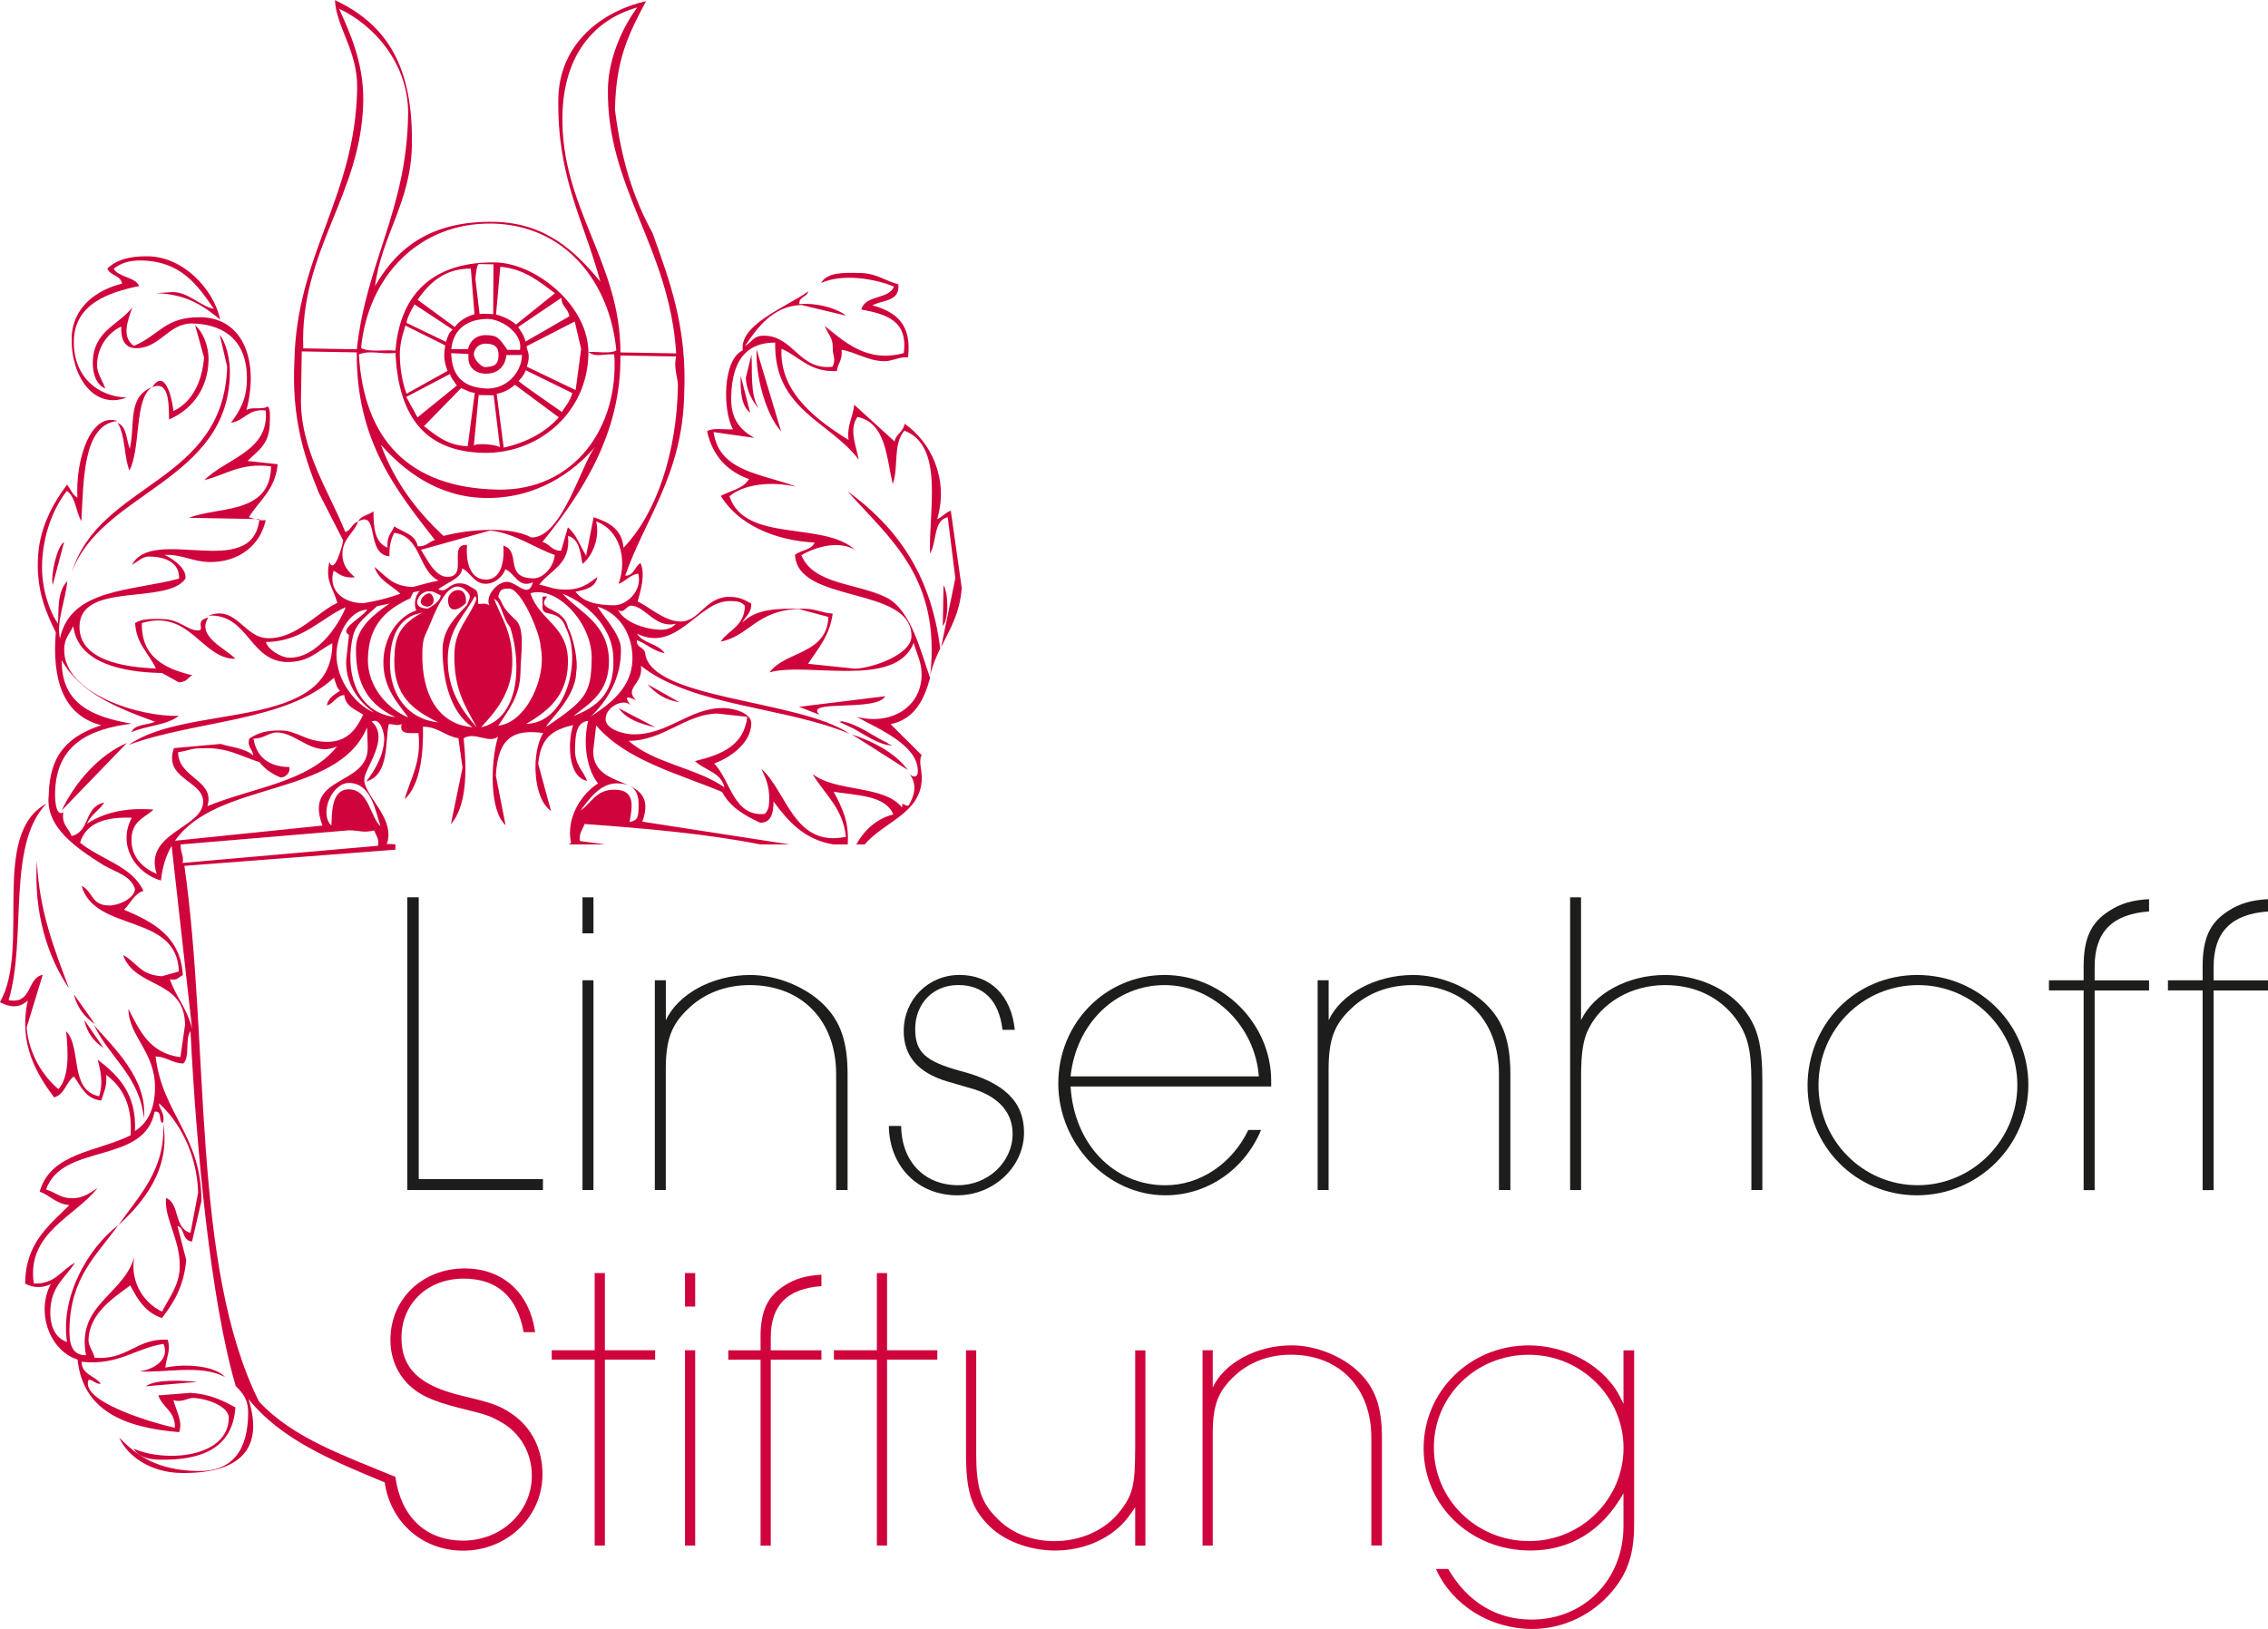 <?xml version="1.0" encoding="utf-8"?>
<svg xmlns="http://www.w3.org/2000/svg" id="Ebene_2" data-name="Ebene 2" viewBox="0 0 446.79 320.96">
  <defs>
    <style>
      .cls-1 {
        fill: #1d1d1b;
      }

      .cls-2 {
        fill: #d0043c;
      }
    </style>
  </defs>
  <g id="Ebene_1-2" data-name="Ebene 1">
    <g>
      <path class="cls-1" d="M82.49,176.81v55.51h24.47v2.16h-26.72v-57.68h2.25Z"/>
      <path class="cls-1" d="M116.91,176.81v7.09h-2.16v-7.09h2.16ZM116.91,193.15v41.33h-2.16v-41.33h2.16Z"/>
      <path class="cls-1" d="M131.17,193.15v7.87c2.42-5.19,9.25-8.91,16.6-8.91,5.27,0,10.98,2.33,14.53,5.88,3.29,3.29,4.67,7.26,4.67,13.66v22.83h-2.25v-22.83c0-10.55-6.75-17.55-17.04-17.55-4.76,0-8.99,1.64-12.11,4.67-3.29,3.11-4.41,6.05-4.41,11.93v23.78h-2.16v-41.33h2.16Z"/>
      <path class="cls-1" d="M175.1,221.86h2.42c.09,7,4.58,11.67,11.24,11.67,5.88,0,10.72-4.58,10.72-10.12,0-4.15-2.68-7.26-7.7-8.82l-5.36-1.56c-5.62-1.73-8.39-5.02-8.39-9.86,0-6.23,4.84-11.07,10.98-11.07s10.2,4.06,10.9,10.81h-2.42c-.69-5.79-3.72-8.82-8.73-8.82s-8.47,3.72-8.47,8.65c0,4.58,1.99,6.4,8.99,8.3,8.56,2.25,12.45,6.05,12.45,12.11,0,6.74-5.97,12.37-13.14,12.37-7.78,0-13.4-5.71-13.49-13.66Z"/>
      <path class="cls-1" d="M250.42,214.08h-39.52c.69,11.33,8.47,19.46,18.68,19.46,6.83,0,13.14-4.24,16.34-10.9h2.51c-3.29,7.87-10.63,12.88-18.85,12.88-11.41,0-21.1-10.12-21.1-22.05s9.34-21.36,20.93-21.36,21.01,9.69,21.01,20.84v1.12ZM247.99,212.09c-.78-10.03-8.99-17.99-18.59-17.99s-17.38,7.52-18.5,17.99h37.1Z"/>
      <path class="cls-1" d="M261.74,193.15v7.87c2.42-5.19,9.25-8.91,16.6-8.91,5.28,0,10.98,2.33,14.53,5.88,3.29,3.29,4.67,7.26,4.67,13.66v22.83h-2.25v-22.83c0-10.55-6.75-17.55-17.04-17.55-4.76,0-8.99,1.64-12.11,4.67-3.29,3.11-4.41,6.05-4.41,11.93v23.78h-2.16v-41.33h2.16Z"/>
      <path class="cls-1" d="M311.46,176.81v24.21c2.51-5.28,9.25-8.91,16.52-8.91,6.4,0,12.45,2.68,15.74,7,2.59,3.46,3.46,6.83,3.46,14.01v21.36h-2.16v-21.36c0-6.4-.78-9.25-3.11-12.45-3.2-4.24-8.04-6.57-13.92-6.57-6.57,0-12.54,3.46-15.05,8.65-1.04,1.99-1.47,4.76-1.47,9.17v22.57h-2.16v-57.68h2.16Z"/>
      <path class="cls-1" d="M356.08,213.99c0-12.28,9.51-21.88,21.62-21.88s21.88,9.6,21.88,21.62-9.86,21.79-21.96,21.79-21.53-9.77-21.53-21.53ZM358.24,213.82c0,10.89,8.73,19.71,19.54,19.71s19.63-8.91,19.63-19.71-8.65-19.72-19.54-19.72-19.63,8.73-19.63,19.72Z"/>
      <path class="cls-1" d="M410.47,234.49v-39.34h-6.83v-1.99h6.83v-2.68c0-5.53,1.38-8.65,5.02-10.98,2.25-1.47,4.58-2.16,7.87-2.33v2.42c-7.26.52-10.72,4.06-10.72,10.9v2.68h10.72v1.99h-10.72v39.34h-2.16Z"/>
      <path class="cls-1" d="M433.91,234.49v-39.34h-6.83v-1.99h6.83v-2.68c0-5.53,1.38-8.65,5.02-10.98,2.25-1.47,4.58-2.16,7.87-2.33v2.42c-7.26.52-10.72,4.06-10.72,10.9v2.68h10.72v1.99h-10.72v39.34h-2.16Z"/>
    </g>
    <g>
      <polygon class="cls-2" points="119.16 250.84 117.15 250.84 117.15 266.05 108.69 266.05 108.69 267.9 117.15 267.9 117.15 304.53 119.16 304.53 119.16 267.9 129.06 267.9 129.06 266.05 119.16 266.05 119.16 250.84"/>
      <rect class="cls-2" x="134.94" y="266.05" width="2.01" height="38.48"/>
      <rect class="cls-2" x="134.94" y="250.84" width="2.01" height="6.6"/>
      <path class="cls-2" d="M149.83,263.56v2.5h-6.36v1.85h6.36v36.63h2.01v-36.63h9.98v-1.85h-9.98v-2.5c0-6.36,3.22-9.66,9.98-10.14v-2.25c-3.06.16-5.23.8-7.33,2.17-3.38,2.17-4.67,5.07-4.67,10.22Z"/>
      <polygon class="cls-2" points="174.75 250.84 172.74 250.84 172.74 266.05 164.28 266.05 164.28 267.9 172.74 267.9 172.74 304.53 174.75 304.53 174.75 267.9 184.65 267.9 184.65 266.05 174.75 266.05 174.75 250.84"/>
      <path class="cls-2" d="M223.62,285.62c0,7-.48,9.02-3.06,12.24-2.82,3.62-7.65,5.8-12.8,5.8-4.67,0-8.77-1.69-11.59-4.75-2.98-3.06-3.86-5.96-3.86-12.56v-20.29h-2.01v20.29c0,7.25.97,10.55,4.19,13.93,2.98,3.22,8.13,5.23,13.36,5.23,4.11,0,8.05-1.21,11.19-3.46,1.93-1.45,2.82-2.42,4.59-5.07v7.57h2.01v-38.48h-2.01v19.56Z"/>
      <path class="cls-2" d="M254.37,265.09c-6.84,0-13.2,3.46-15.46,8.29v-7.33h-2.01v38.48h2.01v-22.14c0-5.47,1.05-8.21,4.11-11.11,2.9-2.82,6.84-4.35,11.27-4.35,9.58,0,15.86,6.52,15.86,16.34v21.25h2.09v-21.25c0-5.96-1.29-9.66-4.35-12.72-3.3-3.3-8.61-5.47-13.52-5.47Z"/>
      <path class="cls-2" d="M319.82,266.05v10.55c-1.21-2.58-1.85-3.46-3.3-5.07-3.78-4.03-9.58-6.44-15.38-6.44-11.51,0-20.69,9.02-20.69,20.29s9.26,20.13,21.01,20.13c7.89,0,14.17-3.86,18.36-11.27v6.44c0,10.55-7.73,18.44-18.11,18.44-6.92,0-12.64-3.46-16.42-9.98h-2.42c3.22,7.17,10.71,11.83,19,11.83,6.04,0,11.92-2.82,15.78-7.49,3.06-3.7,4.27-7.33,4.27-13.2v-34.21h-2.09ZM301.23,303.65c-10.39,0-18.76-8.21-18.76-18.44s8.37-18.27,18.68-18.27,18.68,8.29,18.68,18.35-8.29,18.36-18.6,18.36Z"/>
      <path class="cls-2" d="M18.73,201.81l-4.18-5.89c.65,2.64,2.13,4.51,4.18,5.89Z"/>
      <path class="cls-2" d="M54.71,91.47l-5.94-.64c2-2.02,4.3-3.23,4.37-7.38.02-1.29.21-2.68-.39-3.39-.9.77-3.27,0-4.21.76,2.48-9.24-.36-18.16-8.98-18.31-7.11-.12-8.2,3.6-13.2,5.64-2.46-1.82-1.22-4.84-.3-7.58-2.71,3.54-7.67,4.55-7.78,10.85-.04,2.33.78,4.44,2.45,5.13-.41-1.45-1.64-2.83-1.61-4.68.06-3.69,2.3-6.35,4.76-7.54-.09,2.38.59,4.24,2.87,4.28,4.75.08,6.43-4.95,11.13-4.87,5.08.09,10.91,2.37,10.76,11.14-.07,3.91-1.48,6.17-3.13,8.42,2.7-.41,3.37-2.84,6.83-2.42.8,8.01-7.86,9.46-12.08,13.72,4.25-1.04,7.1-3.48,13.14-2.71-.13,9.58-10.5,7.85-16.19,10.15l13.07.23c-.42-.11-.82-.24-1.25-.34,1.99-3.3,5.23-5.4,5.67-10.47Z"/>
      <path class="cls-2" d="M129.09,143.3l-7.21-3.76c1.52,2.16,4.25,3.12,7.21,3.76Z"/>
      <path class="cls-2" d="M20.41,206.49l-3.79-5.5c.51,2.5,1.85,4.23,3.79,5.5Z"/>
      <path class="cls-2" d="M13.58,194.72c-2.83-7.66-5.87-15.1-6.3-25.05-.71,9.98,2.1,18.95,6.3,25.05Z"/>
      <path class="cls-2" d="M18.54,202.02c2.99,6.33,8.92,9.95,9.82,18.32.73-7.77-6.13-14.11-9.82-18.32Z"/>
      <path class="cls-2" d="M50.29,102.28c.25.07.52.12.8.16,0-.05.02-.09.02-.14h-.82Z"/>
      <path class="cls-2" d="M14.16,112.77c5.67-15.82,30.76-17.87,31.13-39.16.05-2.86-.73-6.02-2.01-7.65l1.47,6.28c-.68,23.08-25.2,22.7-30.59,40.53Z"/>
      <path class="cls-2" d="M25.57,88.47c-.68-1.82-.58-4.42-2.4-5.13,1.54,2.36,1.21,6.5,2.32,9.36,2.33-4.4.89-14.25,4.5-16.44-4.96,1.97-3.3,7.28-4.43,12.2Z"/>
      <path class="cls-2" d="M34.17,80.99c-.33-3.07-1.79-8.37-4.17-4.72,3.33-1.35,3.25,3.25,3.3,6.38,4.12-1.75,7.67-5.68,7.78-11.69.05-2.98-1.19-5.63-2.63-6.84l1.75,6.33c-.44,5.23-2.59,8.89-6.03,10.54Z"/>
      <path class="cls-2" d="M166.98,96.82c8.27,9.32,18.38,16.89,16.28,36.21.43-1.93,1.16-3.6,1.96-5.24-1.85-14.89-8.81-24.12-18.24-30.98Z"/>
      <path class="cls-2" d="M10.39,115.25l2.24-8.46c-1.42.84-2.71,6.64-2.24,8.46Z"/>
      <path class="cls-2" d="M24.93,78.34c-5.65-.2-10.5-4.08-10.38-11.17.13-7.35,6.91-9.56,12.89-10.82-.94-1.85-4.03-1.67-5.06-3.41,1.46-1.09,3.02-1.66,5.51-1.61,7.82.14,11.07,4.93,14.24,9.53-2.74-.56-5.17-3.47-8.39-3.3l-3,.21c6.09.16,9.43,2.6,12.64,5.2-1.34-6.11-7.32-12.35-14.17-12.47-3.64-.06-6.19.64-8.07,2.42.53,1.4,2.66,1.3,2.89,2.97-4.95,1.23-9.81,4.58-9.92,10.81-.13,7.19,4.2,14.11,10.82,11.64Z"/>
      <path class="cls-2" d="M161.46,140.84c-3.37-3.11,11.31-.52,12.92-3.66l-16.98,2.09,4.06,1.57Z"/>
      <path class="cls-2" d="M24.99,146.4c-5.28,2.24-10.09,7.49-12.84,13.29l12.84-13.29Z"/>
      <path class="cls-2" d="M184.64,102.22c2.35-7.99-1.4-15.25-6.43-18.72-.28,1.67-1.85,2.14-1.96,3.5l-7.97-7.25c-.29,2.68-1.46,3.96-1.12,6.93-6.18-3.85-13.66-9.31-13.2-17.96,3.56,1.53,5.51,4.66,10.91,4.39.15-1.52,1.18-2.21.91-4.19,2.83.47,5.19,2.2,8.39,2.25,1.58.03,3-.92,4.7-.75.83-6.48-2.39-9.02-7-10.25,1.96-1.12,5.43-.64,5.1-4.16-2.67-.67-4.2-2.16-7.56-2.22-3.38-.06-6.39-.17-7.66,1.96,4.23-1.86,10.29-.92,14.35.71-.99,2.62-5.65,1.55-6.42,4.53,4.84.89,9.25,2.15,8.35,8.58-7.33,2.03-11.83-2.4-15.57-5.35,1.04,2.3,1.64,2.31,1.6,4.69-.02,1.08.68,1.82-.06,3.36-6.6.73-7.63-6.03-13.43-6.13-2.17-.04-2.41,1.26-3.81,2.05,2.29-3.43,5.42-7.95,11.16-8.09l8.79,2.11c-2.21-1.7-6.29-2.59-9.24-2.27-.13-1.56,1.52-1.34,1.75-2.51-4.35,3.08-13.59,6.5-12.9,11.6-3.97,1.83-3.98,11.76-1.94,15.57-1.76.07-3.98-.35-5.09.37,1.06,4.82,3.91,7.85,8.25,9.43-1.08,1.9-3.63,2.25-5.54,3.31,3.46,5.73,10.78,8.81,18.46,9.19-.57,1.54-2.73,1.45-3.84,2.43.44,9.71,23.11,6.04,22.93,16.09-.06,3.53-7.56,6.2-11.1,6.34l-9.26-.97c2.02-3.08,4.29-5.58,4.84-9.89-2.26-.14-3.15-.91-5.48-.95-5.54-.1-9.48-.02-12.33,2.73.63-1.24,1.84-1.83,1.77-3.77-1.3-.69-2.24-1.27-4.17-1.31-4.91-.09-5.94,4.93-9.82,4.86-3.15-.05-6.18-2.96-8.38-3.94.54-1.99,1.59-5.35.55-7.57-1.16.62-1.19,2.47-3,2.49,3.65-10.81,11.33-19.95,11.61-35.71.63-13.24-2.88-22.43-6.23-31.82-3.92-7.14-6.17-14.56-7.4-24.25.17-9.97,2.64-14.86,6.11-21.43-8.33,1.87-17.07,8.09-17.27,19.19-.27,15.55,4.98,23.93,8.27,36.06-4.71-5.67-10.53-11.59-20.91-11.77-12.22-.21-19,4.86-23.47,12.65,1.3-10.01,7.07-16.51,7.26-27.71.27-15.23-4.71-23.75-15.16-28.62.29,5.39,4.51,10.04,4.38,17.39-.38,21.5-12,32.67-12.37,53.86-.53,10.61,1.72,18.26,4.79,25.78l4.82,9.42c-.12.94-1.72,6.9-2.72,4.25-.87,3.82.77,5.05,1.57,8.06-3.89,1.74-7.99,7.06-13.64,6.96-4.85-.08-6.15-6.57-11.74-4.46,7.88-.37,8.04,9.02,15.45,9.15,4.35.08,6.12-2.25,8.94-3.7.09,17.42-28.46,11.78-40.08,20.02,13.06-4.82,31.03-4.56,40.41-13.22.34.89.49,1.99,1.19,2.56-1.06.77-2.3,1.31-2.59,2.9,1.47-.42,1.8-1.92,3.43-2.05.25,2.27,2.2,2.85,3.73,3.86-1.34,2.82-3.09,5.43-7.29,5.36-3.99-.07-5.79-2.19-8.81-2.24-2.96-.05-4.54.44-6.35,1.6-.47,1.77.73,2.05.77,3.34-1.44-1.47-4.99-1.76-6.37-2.29l-9.24.83c-2.15,6.14,5.83,6.37,5.76,10.62-.09,5.13-11.83,6.08-9.15,14.16-2.57-1.09-5.03-3.17-4.97-6.79.06-3.62,2.44-4.16,4.35-5.88-5.69-.45-9.82.66-13.11,2.77.76-1.78,2.43-2.61,3.4-4.17-4.08.91-2.72,5.73-6.44,6.61-.51-1.56-2-2.16-1.63-4.68-1.34.9-1.66-1.96-1.62-3.81.17-9.54,6.71-12.59,15.08-13.65-7.59-1.32-13.87-3.79-13.77-12.52,3.61,6.49,10.91,9.42,18.39,12.14-1.51.7-4.05.44-4.65,2.06,2.88-1.31,6.99-1.34,9.32-3.23-7.65.28-22.73-4.33-22.57-13.07.04-2.28,1.05-3.02,1.79-4.6.87,7.43,10.06,9.11,17.48,9.24l3.33,1.85c1.72-.16,1.6-.88,2.65-1.4-5.52-1.34-10.07-3.59-9.96-10.29,9.47-2.88,11.84,7.17,18.44,7.03-2.05-2.11-7.76-4.45-5.33-8.12-2.97.66-.36,2.57-2.15,2.54-1.93-.03-3.65-2.19-6.76-2.24-2.19-.04-4.14-.13-5.52.78.19,4.08,2.7,5.96,4.1,8.95-6.53-.22-15.18-1.73-15.06-8.31.15-8.86,17.24-4.14,20.87-9.37.35-2.38-3.5-4.46-4.11-4.7,3.51-.11,5.48,1.35,8.82,1.41,5.87.1,10.07-3.38,11.1-8.25-.49.06-.89.04-1.27-.02-1.44,12.01-20.96,1.02-25.08,8.84,1.37-.81,2.12-1.67,3.41-1.65,3.25.06,5.94,1.14,5.88,4.35-9.22,2.49-21.44,1.89-23.47,11.82-.73-3.5,1.05-7.23,1.45-11.33-2.13,2.19-1.64,6.1-1.84,8.38-1.8-2.58-3.22-7.06-3.14-11.43.1-5.99,2.25-11.4,4.9-14.73,1.74,1.23,1.76,4.12,2.84,5.97.47-7.76.23-19.13,7.14-19.73-5.33-1.8-8.32,7.69-7.91,15.1-.99-.57-1.38-1.73-2.05-2.58-2.71,3.68-5.64,8.66-5.75,15.11-.15,5.94,1.57,10.06,3.54,14-.74,9.11,1.31,16.34,8.96,18.31-6.16,2.05-10.21,5.46-10.35,13.8-.73,6.36,5.68,10.53,10.72,13.72,2.5,1.49,5.38,2.03,6.27,4.72-.03,1.87-3.26,3.31-5.09,3.28-3.61-.06-3.06-2.65-5.42-3.88,2.57,9.26,18.84,5.31,19.15,16.88l-3.35.94c-4.38-.3-4.81-2.68-7.63-4.18,2.32,6.65,12.15,4.65,12.2,13.78l-.91,6.34c-6.08-.77-8.04-5.24-10.24-9.51.06,5.47,5.36,8.47,5.23,15.71-.07,4.15-1.48,6.77-3.94,8.36.34-7.32-3.24-10.92-7.33-14.06.56,2.31,1.12,4.6.26,7.21-5.96-1.23-3.37-9.66-6.49-12.81.4,3.94.68,8.98-1.52,11.41-2.88-2.47-5.76-6.61-6.27-12.13l3.18-10.4c-3.2.61-1.98,5.86-6.72,4.99,3.66-12.16-.46-30.62,7.47-38.74-11.25,6.04-3.04,28.37-9.18,39.15,2.09,1.08,3.86,1.16,5.49-.34-1.87,8.48,1.71,14.45,5.17,19.08,2.12-.54,2.33-2.98,3.9-4.12,1.42,1.92,2.29,4.43,5.4,4.75.44-1.54,1.2-2.78.96-5.06,3.23,2.39,5.21,5.96,4.82,11.91-6.41,3.22-15.77,3.4-17.91,11.1,2.06.75,3.23,2.42,5.84,2.65-3.95,4.02-8.66,7.41-8.7,15.48,1.59.86,3.42.9,5.04.09-3.01,5.77-.04,13.22,5.28,14.86,1.06,10.14,9.29,13.43,20.01,14.31.79-2.12-.64-4.26-1.12-6.35,1.33.63,2.98-.4,3.79-.39,2.44.04,7.15,1.52,7.11,3.96-.14,7.89-12.61,8.78-18.73,6.03.9,1.51,2.67,2.14,5.09,2.18,8.35.15,14.41-2.29,14.94-10.31-2.45-1.35-5.05-2.63-8.85-2.86l-6.33.5c.79,2.4,3.37,3.09,3.27,6.38-3.47-.72-17.23-4.64-17.16-8.73.03-1.83,1.34.32,2.56.04-1.14-1.57-3.73-1.72-3.79-4.32,7.28.79,10.49-2.64,16.13-3.52,1.34,3.09-1.92,5.05-4.73,5.42,5.08.33,12.15-1.45,16.89,1.13-2.1-2.33-8.03-2.68-11.79-1.88.25-2.26,1.1-3.29.49-5.5-6.25-.32-7.89,4.11-14.44,3.55-.11-.94-1.2-2.32-1.18-3.4.09-5.45,5.15-8.51,8.22-10.85,1.45,2.78,3.01,5.39,6.25,6.43,2.23-2.9,4.3-6.14,4.78-11.42l-1.73-6.72c1.46.36.85,2.87,2.87,3.08l1.85-7.99c.03-12.93-7.68-17.1-9.03-28.49,2.21.09,3.23,1.31,5.46,1.4,1.36-1.23.3-4.96,1.42-6.38,1.1,22.49,3.92,52.98,8.91,69.93,1.42,1.41,2.5,2.64,2.45,5.53-.12,6.98-2.95,11.33-9.93,11.21-7.94-.14-12.03-3.01-15.49-6.62,1.71,3.91,6.46,6.9,12.1,7,10.9.19,16.72-4.13,13.37-14.59,6.34,7.99,16.61,12.2,26.84,16.45,1.18,7.94,7.47,13.45,15.47,13.45,8.69,0,15.62-6.68,15.62-15.05,0-4.91-2.09-9.1-5.8-11.75-2.58-1.77-3.86-2.25-9.98-3.7-8.45-2.01-12-5.39-12-11.43,0-6.76,5.15-11.67,12.24-11.67,6.6,0,10.55,3.54,11.83,10.55h2.25c-1.05-7.73-6.36-12.56-13.85-12.56-8.37,0-14.65,6.04-14.65,14.09,0,3.06.97,5.72,2.74,7.89,2.33,2.74,5.15,4.11,11.35,5.64,4.91,1.21,5.39,1.37,7.57,2.58,3.87,2.09,6.2,6.12,6.2,10.63,0,7.17-6.04,12.8-13.52,12.8s-12.27-4.79-13.35-12.47v-.09c-9.84-4.09-20.25-7.63-26.88-14.85-13.36-26.83-9.66-70.13-14.69-105.54l41.57-3.19v-1.03s-.8-.14-1.71-.06c1.83-5.09-4.49-9.45-4.43-12.78.04-2.12,5.17-8.15,1.45-11.38,1.86-.89,2.5,2.54,2.48,3.42-.06,3.38-2.05,6.45-3.53,8.39,4.64-1.28,3.68-8.22,4.43-11.31,1.51.06,1.19.37,2.54.04-.55,2.15,1.67,1.67,3.31,1.75.61,5.92-1.62,8.91-2.72,13.03,3.15-2.91,3.72-9.32,3.6-14.31,3.08.05,4.39,1.89,6.98,2.27l.82,5.8-2.3,11.16c3.17-3.66,3.18-10.59,2.51-16.94,2.21-1.37,5,1.13,6.78-.32-1.48,4.96-1.75,14.53,1.49,17.44l-1.92-9.77c.43-7.57,3.54-9.17,9.33-8.38-2.35,3.77-2.09,12.85,1.54,15.35l-2.53-9.31c.53-5.23,2.81-6.64,6.89-7.61-1.05,3.1-1.17,10.2,2.75,11-.9-2.34-2.44-3.02-2.38-6.38.05-3.05.4-5.22,2.58-5.44-1.1,4.52-.21,9.68,1.96,12.31-3.24,2.03-6.4,6.79-5.32,11.73-.15.13-.3.22-.46.3h7.26l-5.04-.67c-.31-1.49.71-2.59.88-3.36,11.99.87,23.89,1.9,34.68,4.03h5.77l-29.04-4.49c3.48-9.81-9.63-5.59-9.7-13.88l.59-5.08c5.83,6.84,15.91,9.41,24.81,13.1,1.55,2.97,4.38,4.62,7.51,6.07,2.17.04,2.63-1.96,2.62-4.19,2.87,3.87,5.96,7.49,11.8,8.47h2.82c.32-4.63-1.24-7.5-2.77-10.38,4.66.74,10.21.7,11.75,4.46-3.17.8-5.7,3.01-7.29,5.93h1.63c3.99-4.61,11.15-6.16,11.27-13.01.03-1.9-.69-3.35-.02-4.6l-6.13-6.1c4.65-.96,6.58-4.67,7.79-9.13-1.67-4.46-3.6-13.3-8.59-15.82-5.85-2.9-14.34-2.49-16.78-8.34,2.51-1.51,7.24-3.04,10.59-1.06-6.34-5.75-21.66-1.26-24.75-10.55,2.83-2.42,8.24-3.01,13.15-1.88-6.38-2.56-15.21-2.8-16.27-10.77l8.02,1.14c-2.72-1.55-4.64-3.56-4.56-7.96.14-8.1,3.64-10.82,8.67-10.82-.29,13.27,10.82,15.55,16.45,23.07-.47-2.69-1.99-5.9-.25-8.42,5.63,1.2,5.66,7.78,6.96,13.24,1.21-3.46-.02-7.82,2.29-10.53,7.89,2.99,4.76,15.79,5.05,24.19,1.38-2.19.62-6.57,3.49-7.13l1.5,12.01-2.8,13.56c1.71-3.42,3.71-6.7,4.06-11.64l-2.16-15.23c-1.14.4-1.64,1.27-2.68,1.66ZM32.13,221.27c.44-2.06-.89-2.77-.79-3.87,3.98,3.61,7.46,9.91,7.69,17.55l-1.5,7.97c-3.33-.88-2.05-5.84-4.83-6.87-.35,4.13,2.8,8.13,2.71,13.56-.07,3.75-2.25,6.3-3.48,8.82-3.77-1.72-6.68-6.35-5.29-11.51-1.66,8.12-11.72,9.77-9.69,20.12-2.85,0-3.32-2.34-3.27-5.14.18-10.25,5.34-14.52,9.64-20.52-5.95,4.53-11.46,14.01-10.12,23.05-2.25-.77-3.34-3-3.29-5.98.09-4.99,2.85-6.53,4.87-9.65-2.67,1.4-3.94,4.28-8.12,4.1-1.48-10.02,8.17-13.18,12.54-18.8-1.41.86-2.76,2.04-5.07,2-2.33-.04-3.25-1.21-5.05-1.72,3.15-9.23,19.41-4.85,21.37-15.32,1.66-.3.63,1.98,1.67,2.2ZM121.62,154.36c2.95.05,4.23,1.33,4.18,4.32-.04,2.23-.05,2.94-1.77,3.29.57-3.21,1.11-6.3-2.88-6.37-3.75-.07-4.57,2.61-6.81,4.13,1.69-2.27,3.92-5.44,7.28-5.38ZM133.16,122.88c-.62.74-1.62,1.22-2.98,1.2-3.34-.06-7.41-1.63-8.41-3.94,1.11.96,1.62-.83,2.56-.81,2.73.05,4.87,4.63,8.83,3.55ZM125.72,113.01c.92,3.33-2.29,6.3-4.77,6.26-3.52-.06-6.05-.65-7.57-2.68,1.92-.4,3.93-.79,4.3-2.89-1.8,1.33-3.23,2.52-6.38,2.47-2.44-.04-2.78-.52-5.07-.96,2.14-2.95,6.25-3.88,5.67-9.63,2.22.65,2.43,3.24,2.85,5.53,2.18-1.74,3.42-5.42,2.69-8.36,4.45,1.53,6.26,7.18,4.42,12.29,1.4-.51,2.19-1.74,3.86-2.02ZM95.67,114.19c-3.72-.06-3.85-4.87-3.66-6.8-3.9-.33.36,6.35-3.91,6.27-2.42-.04-3.93-3.41-5.17-5.33l13.64-3.8c4.74.48,9.17,3.64,12.71,4.82-.14,2.09-2.05,4.65-4.28,4.61-5.85-.1-2.19-5.38-5.85-6.44.18,1.88.09,6.74-3.5,6.68ZM87.38,105.6c-5.25-4.86-9.62-10.58-12.35-17.98,4.44,4.99,11.09,10.33,20.52,10.5,10.13.18,17.45-5.08,21.74-10.14-2.71,3.28-6.55,18.03-12.59,17.92-4.32-2.31-12.58-1.56-17.32-.3ZM122.83,107.93c-.29-3.75-3.06-5.1-5.89-6.01l-1.48,7.59c-1.22-2.02-1.91-4.23-3.59-5.6l-1.33,4.6c-1.84.07-2.24-1.38-3.69-1.72,7.69-9.51,15.57-21.31,15.37-36.74l10.98.19c-.57,2.22.38,4.31.35,5.75-.23,13.22-4.22,25.17-10.73,31.95ZM110.8,22.78c.21-11.88,6.2-18.9,14.74-21.31-3.52,4.75-5.69,10.84-5.78,15.96-.34,19.53,12.1,31.1,13.45,52.2l-10.98-.19c-.02-17.92-11.75-28.45-11.43-46.66ZM96.9,44.05c14.63.26,23.29,11.8,24.51,24.99-1.2.71-3.65.23-5.49.3,1.42,1.17,3.04.34,5.09.48.95,14.54-8.01,26.91-22.88,26.65-17.79-.31-26.47-10.1-27.43-26.66,2.42-.88,4.51.08,7.2-.29.55,11.65,5.11,19.47,17.4,19.71,10.82.19,20.41-7.91,20.62-19.49.17-9.47-10.37-17.89-18.3-18.03-11.25-.2-18.74,5.21-19.71,17.37-2.25-.2-5.24.36-6.77-.51,1.33-14.1,11.41-24.76,25.77-24.51ZM96.06,62.84c2.89.05,6.98,2.94,6.38,6.1h-2.48c-1.67-2.41-1.95-2.87-4.27-2.91-1.01-.02-2.89.37-3.5,2.76l-3.28.02c.59-5.98,6.2-5.94,7.14-5.97ZM93.66,55.02c.13-1.5.2-2.44.61-2.99l2.94.05-.05,9.82c-.45-.03-2.04-.16-2.68-.02l-.82-6.87ZM95.15,73.6c3.44.32,4.48-2.08,4.61-3.64l3.07-.02c-.06,3.36-2.89,6.66-6.89,6.62-5.86-.21-6.95-3.74-7.05-6.97l3.38.16v.68c-.03,1.86,1.24,2.98,2.89,3.17ZM93.35,69.85c.02-1.24,1.08-2.16,2.32-2.14,1.71.03,2.57.6,2.54,2.31-.04,2.38-1.52,2.15-2.6,2.32-.63.09-2.27-1.45-2.25-2.49ZM89.99,75.97l-7.74,6.27-2.21-4.03,8.61-4.52c.26.96.64,1.15,1.34,2.27ZM90.85,76.47c.73.22,1.41.81,2.68.94l-1.39,10.51c-3.93-.12-6.21-2.09-8.62-3.95l7.33-7.5ZM94.3,77.84l2.95.05,1.24,10.25c-.54-.52-4.57-.94-5.14-.34l.95-9.96ZM97.85,77.61c1.89-.35,3.24-1.44,3.58-1.8l8.65,6.42c-2.56,2.85-6.09,4.88-10.85,5.97l-1.38-10.59ZM102.14,75.08c.85-.83,1.23-1.59,1.43-2.13l9.18,4.5c-.5,1.79-1.73,3.08-2.07,3.72-1.57-1.13-6.84-4.7-8.53-6.09ZM103.79,72.26c.83-2.48.04-3.02-.06-4.03l9.49-4.88,1.26,5.4-1.08,8.11-9.6-4.6ZM103.53,67.31c-.34-1.4-1.06-2.22-1.45-2.87l8.53-5.77c-.03,1.78,1.32,2.01,1.54,3.66l-8.62,4.97ZM101.64,63.95c-.6-.64-2.46-1.66-3.92-1.97l.84-9.42c4.87.45,7.73,2.99,10.76,5.22l-7.68,6.17ZM89.59,64.44l-7.32-5.37c2.41-3.51,5.45-6.17,10.48-6.14l.72,8.98c-1.51.45-2.96,1.24-3.88,2.53ZM89.16,64.93c-.73.72-.83.97-1.31,2.43l-7.77-3.75c.17-1.23,1.07-2.7,1.58-3.63l7.5,4.95ZM87.7,68.06c-.01.66-.64,2.27.47,5.02l-8.08,4.49c-.83-2.14-1.27-4.91-1.33-7.53-.03-1.97.47-3.91,1.1-5.89l7.84,3.9ZM71.56,19.95c.13-7.52-2.66-13.61-4.77-18.23,6.89,3.19,13.78,10.88,13.61,20.93-.33,18.86-8.24,28.99-10.11,46.17l-10.55-.18c-.71-19.4,11.5-30.17,11.82-48.68ZM65.71,112.42c1.07.71,2.08,1.57,4.21,1.33-1.27-1.12-2.5-2.3-2.46-4.69.05-2.99,2.32-4.05,3.07-6.29-1.21.35-1.34,1.74-2.52,2.05-2.93-7.58-9.06-16.24-8.71-26.75l.15-8.83,10.83.19c-.13,17.42,7.73,27.09,15.4,36.98-1.21.29-1.71,1.38-3.4,1.21-.43-2.35-2.86-2.73-4.6-3.9-.54,1.3-1.6,1.99-1.31,4.18-2.48-.88-2.81-3.88-2.8-7.16-.94.77-2.49.85-3.03,2.02,4.28-2.41,1.39,6.52,6.2,6.85-.12-2,.32-3.44.92-4.63,5.39.75,4.67,7.43,8.74,9.43-1.9.32-3.2.79-5.06,1.24-4.04-.07-5.29-2.16-7.57-3.95.77,2.61,3.4,3.65,5.1,5.28-2.16.8-4.49,1.4-7.31,1.88-4.25-.07-6.94-2.72-5.83-6.44ZM84.38,116.52c1,.02.65-.09,2.43.79-.01.69-.72,1.62-2.53,2.6-3.62-.13-1.51-2.67-1.38-2.76.44-.31.88-.65,1.49-.64ZM56.98,129.59c-1.69-.03-4.25-1.67-4.6-3.09,7.25-.06,11.08-4.89,15.74-6.86-1.53,3.8-5.85,10.05-11.15,9.96ZM35.1,148.19c1.88-.19,2.5-.79,4.65-.75,5.02-.27,7.81,1.64,11.39,2.74,1.02,1.36,2.45,2.32,4.16,3.02.87.02,1.99-.96,1.69-2.06-3.68-.06-6.4-1.66-7.06-5.61,2.07.04,3.03-1.24,4.68-1.21,3.9.07,7.05,4.9,11.78,2.75-5.52,7.06-16.74,8.12-25.54,11.78,1.64-5.13-5.8-5.55-5.76-10.66ZM37.84,202.7c-.93-3.9-3.2-6.3-4.38-9.76,1.44.38,1.75-.47,2.56-.79-.46-7.62-5.79-10.47-11.6-12.9,1.31-1.22,1.95-3.12,3.84-3.72-2.3-4.93-8.46-6.17-12.49-9.5,1.22-3.92,5.04-5.1,10.2-4.91-2.93,5.44.74,10.95,5.74,12.38.27-2.71,1.01-4.95,2.1-6.84l4.03,36.03ZM74.45,166.65l-38.48,3.38c.32-1.41-.42-1.89-.39-3.64l33.05-2.78c2.53-.01,2.57.55,5.07.03.42.98,1.06,1.78.75,3.01ZM74.97,162.83c-2.03-1.85-2.31-7.23-6.2-7.3-3.62-.06-3.34,4.91-3.49,7.13-2.45-2.32.09-8.45,3.51-8.39,4.32.08,5.13,5.33,6.17,8.56ZM63.53,162.67l-29.06,2.99c8.29-11.92,32.12-8.48,37.84-22.34l.13,3.85c.18,7.87-12.78,5.42-8.91,15.5ZM66.28,128.89c.07-3.8,2.49-8.63,6.08-8.78-.97,1.57-5.75,3.86-3.61,4.97l-.55,5.02c-.2,4.62,2.47,8.21,5.52,10.31-3.67-1.46-7.52-6.42-7.43-11.52ZM69.57,125.2c.67-2.62,3.06-4.14,4.71-5.77l2.45-.5c-2.88,1.99-6.53,4.64-6.6,8.78-.13,7.46,2.77,11.23,7.76,13.6-8.26-.98-9.91-9.81-8.32-16.12ZM72.48,129.79c.12-7.05,4.06-9.91,8.34-11.89l.59-1.21,1.3-.24c-1.02.87-1.22,3.08-.66,3.82-3.61,1.14-6.43,5.23-6.52,10.01-.09,5.22,2.73,8.1,4.89,11.08-3.96-1.62-8.05-5.98-7.95-11.57ZM76.83,130.31c.09-4.98,1.77-8,4.79-9.18l1.59-.45c-4.7,2.58-5.45,4.97-5.53,9.27-.13,7.21,3.76,9.98,8.64,12.38-6.01-.61-9.62-5.48-9.5-12.02ZM83.2,128.75c.04-2.37.24-2.99,1-4.58,1.17-2.47,4.25-12.19,8.16-7.19.22.28.23.75.1,1.08l-.47,1.16c-2.29,2.43-4.84,4.86-4.81,8.92.05,5.98,1.56,12.17,5.88,15.15-7.05-.63-9.99-6.91-9.86-14.54ZM88.21,129.67c.1-5.85,3.56-8.75,5.29-12.13l.06-.07c.53.43.24.8-.15,1.67-.4.87-1.71,3-2.16,3.79-.88,1.59-1.69,3.26-1.74,5.93-.12,6.79,2,10.1,4.41,14.44-2.95-3.31-5.82-7.39-5.71-13.63ZM93.62,116.16c-1.24-.67-1.69-1.2-3-1.22-2.32-.04-2.58,2.01-4.27,1.18,1.57-1.33,4.56-2.06,4.7-4.11,1.64.74,2.31,2.98,4.59,3.02,1.81.03,3.51-1.49,3.9-2.88,1.92.83,2.61,3.86,5.44,2.58-.9,3.38-3.1-.05-5.09-.09-1.95-.03-4.35,2.82-3.49,4.65-.73-.57-1.7-.26-2.16-.27-.13-.56.15-2.44-.64-2.87ZM94.76,143.31c2.79-3,6.06-6.74,6.16-12.59.1-5.92-1.91-8.5-3.61-12.73,1.55.73,1.49,3.47,3.21,5.63,2.45,7.86,1.51,18.11-5.76,19.68ZM98.17,142.97c1.89-2.94,4.28-5.67,4.36-10.51.06-3.67.93-8.31-.83-10.2-3.19-2.88-2.37-3.11-3.54-4.65.29-1.39.63-1.66,2.17-1.63,2.4.04,6.2,9.08,6.16,11.46,1.34,6.01-2.86,14.98-8.32,15.53ZM107.64,143.21c-.18-.67,5.77-5.56,5.86-10.7.52-2.55-.81-7.63-1.59-8.75-.81-4.4-6.6-3.23-4.12-6.24l-.84.02c-.2.54-.04,0-.07,2.06-.13,2.28,3.28.02,4.66,4.26,3.03,6.08.15,18.6-7.87,18.77,4.15-2.45,8.11-5.41,8.22-12.08.13-7.29-5.64-8.2-7.39-13.66,5.06-1.56,12.18,5.75,12.06,12.87-.12,6.93-1.09,8.1-8.93,13.45ZM112.95,141.09c3.25-2.54,6.91-4.64,7.01-10.54.13-7.68-5.88-9.91-9.13-13.55,4.77,1.79,9.55,6.49,9.95,11.84.45,6.02-1.44,9.87-7.83,12.25ZM116.38,141.18c2.98-2.8,6.14-7.41,5.93-13.48-.06-2.7-3.61-6.45-4.61-8.18,4.61,1.41,6.97,5.8,6.89,10.38-.1,5.8-4.73,8.97-8.21,11.28ZM123.86,145.97c6.79.01,11.27-5.32,17.46-5.37l5.89.64c-.68,5.82-5.27,7.48-10.31,8.73,1.89,1.8,5.17,2.2,5.81,5.17-5.44-3.84-13.99-4.75-18.86-9.18ZM181.56,133.01c-.11,6.47-6.2,9.96-12.81,8.22,4.16,2.35,12.15,5.52,12.06,10.78-.03,1.44-1.15,1.08-1.72.41,1.62,1.93,1.16,4.22-.11,6.32-.89.19-1.34-1.1-1.26.4-3.47-4.52-13.22-3.03-17.65-6.65,2.31,3.98,6.01,6.69,6.57,12.4-10.31,2.12-11.57-8.94-16.67-13.41.81,1.64,1.61,3.41,1.57,5.95-.03,1.55-.14,2.15-.89,2.95-6.19.54-6.63-6.46-9.95-9.93,2.89-1.08,7.24-3.86,7.31-7.9.03-2.04-3.38-3-5.45-3.04-6.63-.12-10.92,5.3-17.83,5.18-2-.03-5.47-1.04-5.43-3.04.04-2.54,3.96-4.3,5.12-2.45-1.25-1.66-1.45-2.33.86-1.24-2.45-2.48,1.5-3.09.99-6.77,10.08,8,28.39,8.05,41.13,13.41-9.93-6.81-39.41-6.75-40.3-15.94-.19-1.19-1.79-.97-1.62-2.52,1.96.75,3.22,2.13,5.46,2.58-1.16-1.9-4.3-1.91-5.44-3.87,7.82,3.92,12.15-6.53,18.3-6.42,1.55.03,2.14.09,2.93.92-.02,3.99-3.13,4.71-4.77,7.07,5.55-1.03,7.11-6.2,15.4-6.42l5.84,1.56c-.34,7.48-8.44,6.63-11.61,10.93,7.31-2.16,24.88,3.32,28.4-5.83.65,2.29,1.6,3.86,1.56,6.35Z"/>
      <path class="cls-2" d="M23.34,241.38c4.78-4.33,10.38-11,8.8-20.1.57,9.19-4.97,14.58-8.8,20.1Z"/>
      <path class="cls-2" d="M133.83,138.36l-6.28-3.54c1.55,1.75,3.43,3.12,6.28,3.54Z"/>
      <path class="cls-2" d="M165.91,142.3c-.21-.03-.41-.07-.62-.08l2.93,1.38c.69.41,1.4.83,2.1,1.22,1.93,1.13,3.86,2.1,5.51,2.06-.37-.13-.75-.29-1.13-.48.1,0,.21.03.3.03-1.05-.41-2.19-1.1-3.43-1.82-1.85-1.11-3.87-2.23-6.24-2.59.18.08.38.19.57.29Z"/>
      <path class="cls-2" d="M178.84,151.72c-2.59-3.5-6.89-5.61-11.06-7.03l11.06,7.03Z"/>
      <path class="cls-2" d="M91.78,118.83c.34-3.86-3.47-2.76-3.51-.69-.04,2.28,1.52,2.63,3.51.69Z"/>
      <path class="cls-2" d="M149.04,68.85c-.21,5.24,1.78,12.77,4.84,16.16l-4.84-16.16Z"/>
      <path class="cls-2" d="M28.69,273.15l10.19-.87c-2.75-.26-8.09-.6-10.19.87Z"/>
      <path class="cls-2" d="M185.73,123.34c1.21-1.37,1.11-6.51.14-8.03l-.14,8.03Z"/>
      <path class="cls-2" d="M84.24,119.55c2.03-.47,1.04-2.73.24-2.64-1.2.14-2.77,2.34-.24,2.64Z"/>
      <path class="cls-2" d="M147.78,81.32l-1.86-7.28c-.1,3.05.11,5.94,1.86,7.28Z"/>
      <path class="cls-2" d="M148.04,69.89l-1.12,4.56c.11,2.49,1.38,4.83,2.59,6.05-1.82-2.53-1.26-7.79-1.47-10.62Z"/>
    </g>
  </g>
</svg>